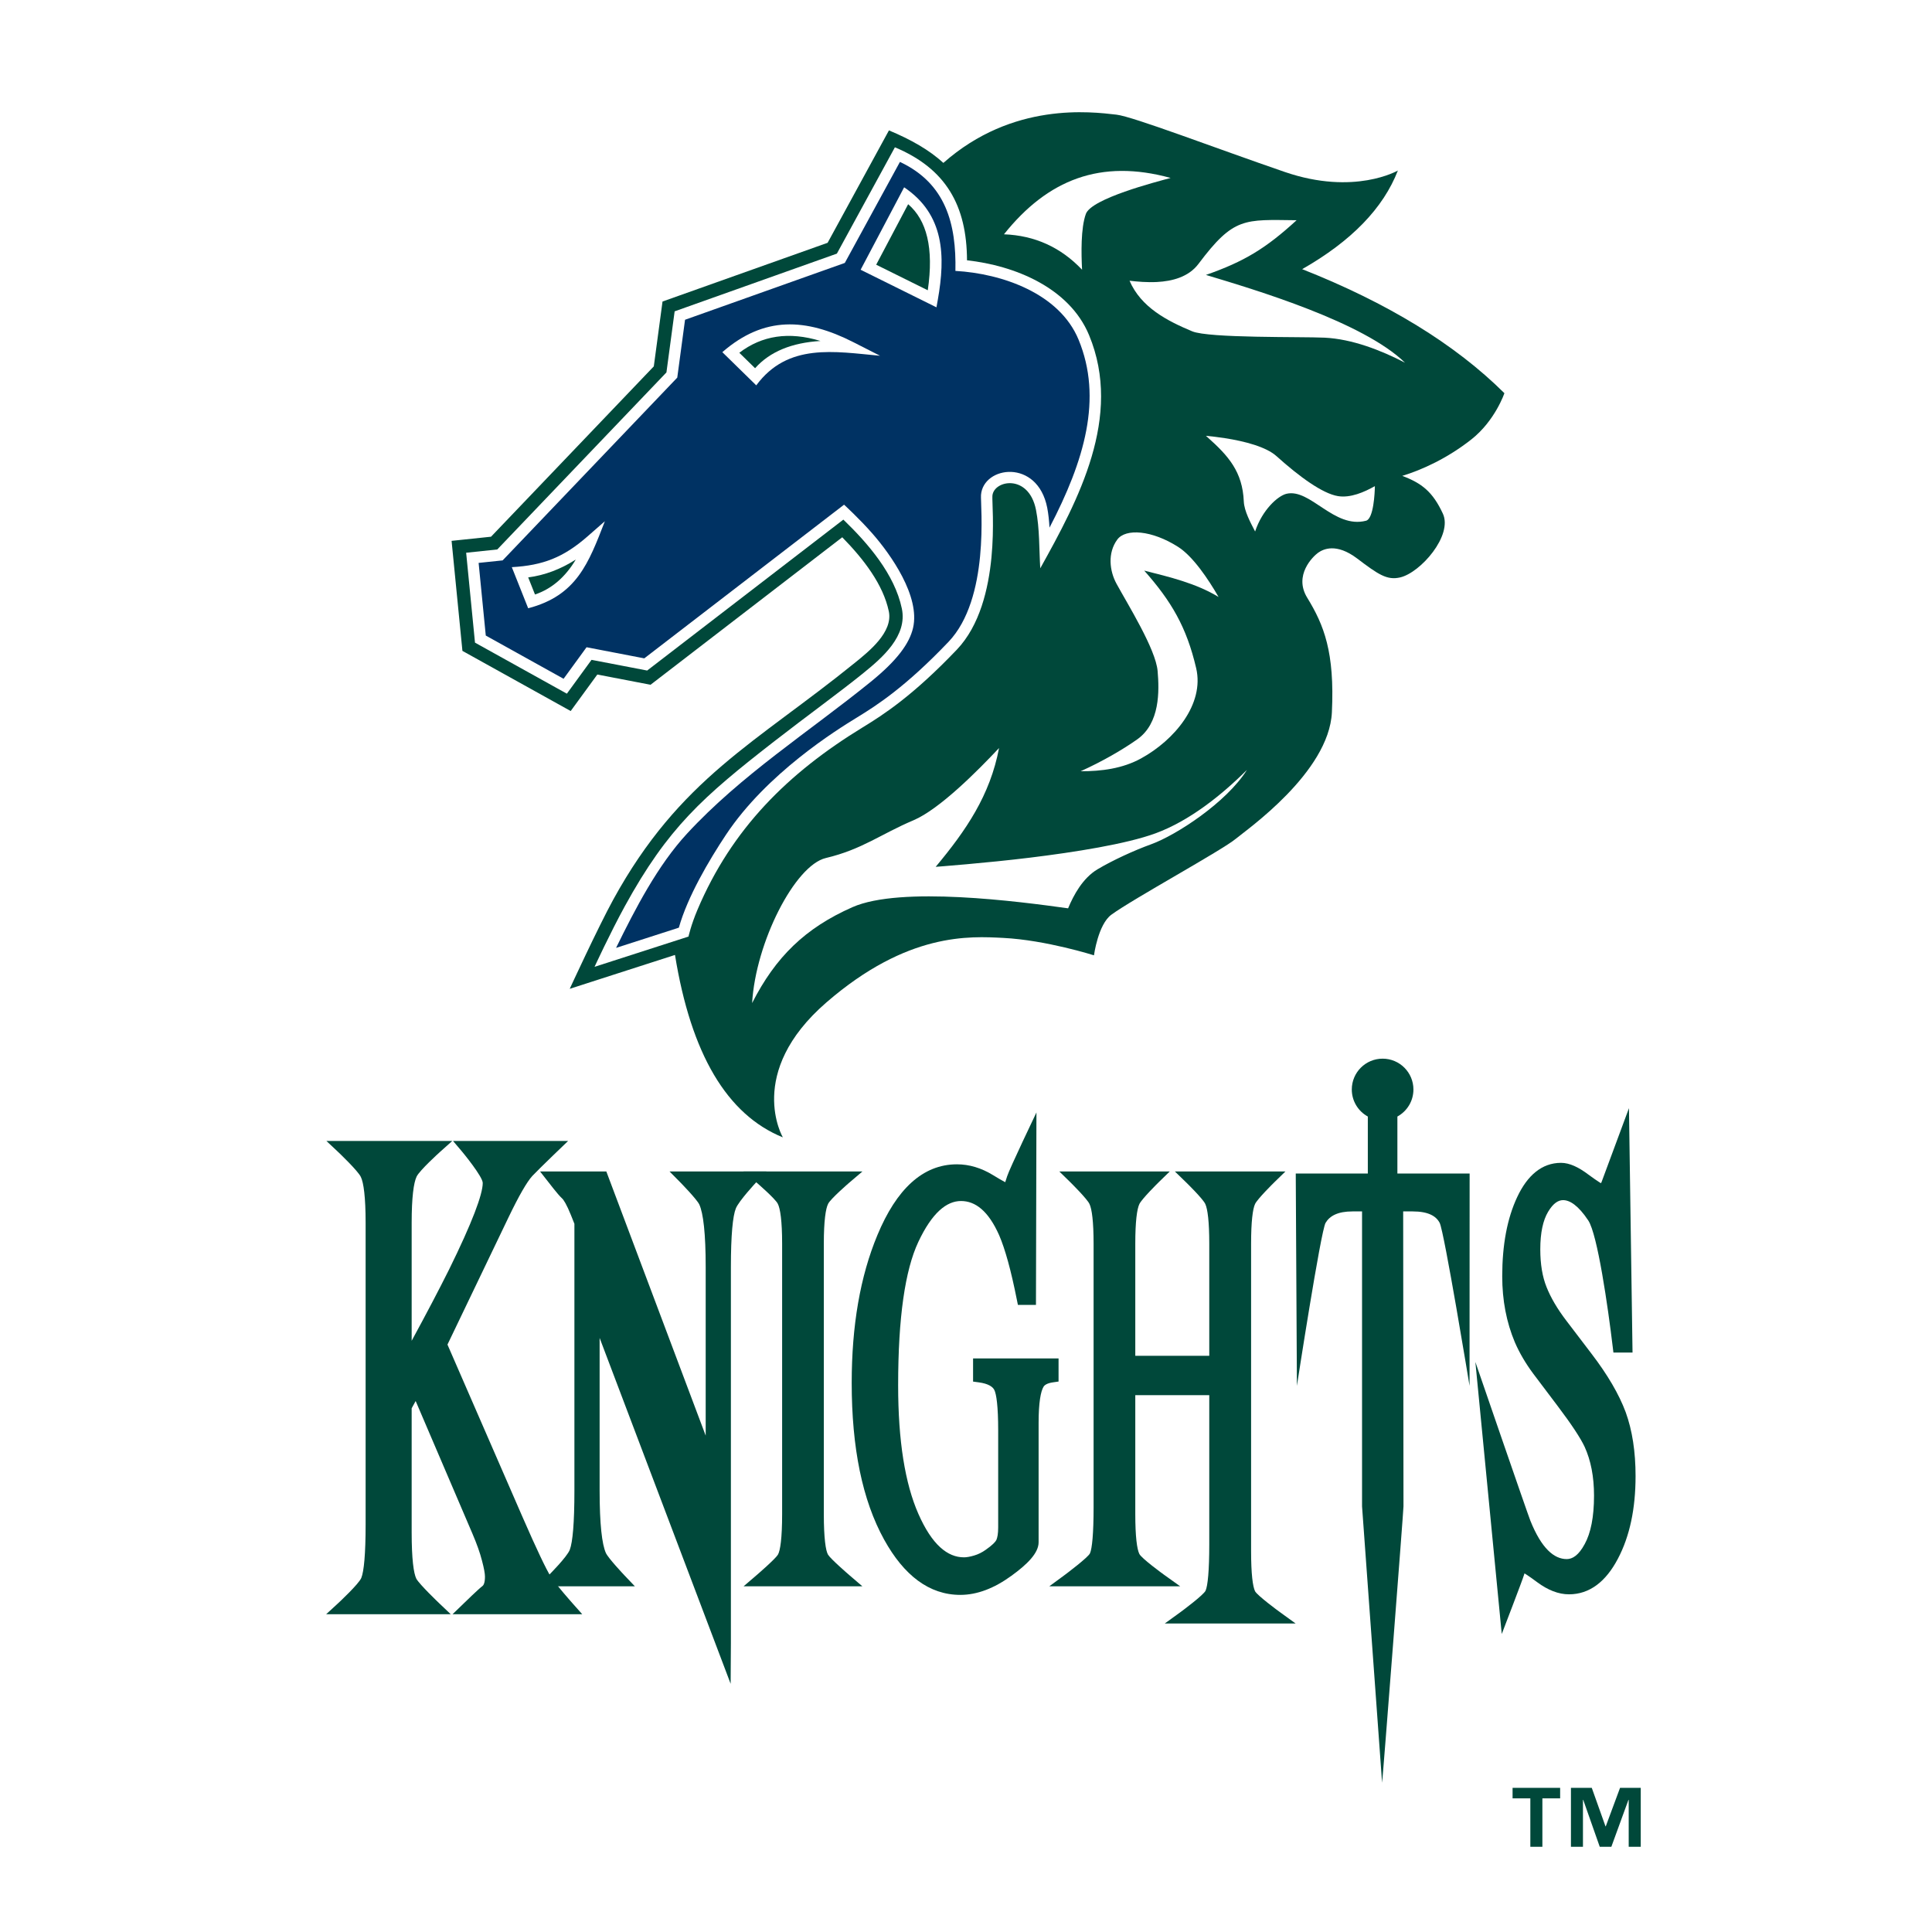 <?xml version="1.0" encoding="utf-8"?>
<!-- Generator: Adobe Illustrator 13.0.0, SVG Export Plug-In . SVG Version: 6.00 Build 14948)  -->
<!DOCTYPE svg PUBLIC "-//W3C//DTD SVG 1.0//EN" "http://www.w3.org/TR/2001/REC-SVG-20010904/DTD/svg10.dtd">
<svg version="1.0" id="Layer_1" xmlns="http://www.w3.org/2000/svg" xmlns:xlink="http://www.w3.org/1999/xlink" x="0px" y="0px"
	 width="192.756px" height="192.756px" viewBox="0 0 192.756 192.756" enable-background="new 0 0 192.756 192.756"
	 xml:space="preserve">
<g>
	<polygon fill-rule="evenodd" clip-rule="evenodd" fill="#FFFFFF" points="0,0 192.756,0 192.756,192.756 0,192.756 0,0 	"/>
	<path fill-rule="evenodd" clip-rule="evenodd" fill="#FFFFFF" d="M128.521,14.525c4.04,1.155,6.487,1.175,8.715,0.465
		c2.227-0.712,4.233-2.156,7.395-3.936c-1.192,3.076-2.134,5.84-3.449,8.364c-1.316,2.524-3.006,4.806-5.701,6.919
		c3.394,1.561,6.476,3.277,9.373,5.266c2.897,1.987,5.615,4.247,8.276,6.897c0,0-0.104,0.322-0.236,0.71s-0.291,0.845-0.396,1.115
		c-0.698,1.779-1.691,3.269-2.924,4.54c-1.23,1.27-2.699,2.319-4.352,3.221c2.306,3.092,1.469,6.998-0.764,9.526
		c-2.231,2.528-5.86,3.681-9.143,1.265c-0.314-0.232-0.711-0.545-1.125-0.828c-0.414-0.285-0.842-0.535-1.218-0.641
		c-0.123,0.089-0.239,0.225-0.301,0.375c-0.062,0.152-0.071,0.317,0.019,0.46c1.304,2.128,2.075,4.127,2.492,6.213
		c0.416,2.086,0.477,4.26,0.357,6.738c-0.267,5.58-3.985,9.66-8.595,13.037c-4.608,3.376-10.107,6.048-13.938,8.811
		c-0.758,0.545-1.112,1.567-1.306,2.664c-0.192,1.094-0.223,2.261-0.334,3.099c0,0-0.584-0.186-1.267-0.4
		c-0.685-0.215-1.469-0.459-1.872-0.578c-4.752-1.41-8.819-2.044-12.668-1.485c-3.852,0.561-7.486,2.313-11.374,5.682
		c-1.328,1.15-2.624,2.604-3.441,4.234c-0.818,1.629-1.157,3.439-0.568,5.297c0.58,1.242,1.234,2.453,1.911,3.654
		c0.677,1.201,1.375,2.389,2.046,3.584c-3.069-1.246-5.852-2.164-8.34-3.531c-2.49-1.369-4.684-3.186-6.581-6.232
		c-0.875-1.408-1.633-2.979-2.285-4.697c-0.651-1.721-1.193-3.594-1.637-5.607l-2.122,0.684l-2.124,0.684l-4.579,1.475l-4.579,1.475
		c0,0,0.61-1.324,1.368-2.957c0.758-1.635,1.663-3.581,2.251-4.829c4.354-9.201,7.659-13.986,11.738-17.978
		c4.079-3.993,8.932-7.191,16.38-13.226c0.297-0.24,0.872-0.695,1.39-1.183c0.517-0.488,0.98-1.005,1.05-1.375
		c-0.168-0.801-0.503-1.563-0.923-2.277c-0.422-0.716-0.927-1.386-1.437-2.007l-4.114,3.165l-4.114,3.163l-4.95,3.809l-4.95,3.809
		l-1.612-0.31l-1.611-0.311l-0.803-0.153l-0.803-0.155l-0.422,0.58l-0.422,0.578l-1.101,1.511l-1.102,1.512l-3.639-2.023
		l-3.639-2.021l-3.4-1.888l-3.4-1.89l-0.737-7.497l-0.738-7.497l1.912-0.199l1.912-0.201l0.883-0.094l0.884-0.092l7.484-7.833
		l7.485-7.833l0.196-1.454l0.193-1.452l0.292-2.158l0.291-2.158l4.615-1.643l4.616-1.641l3.904-1.389l3.906-1.389l1.463-2.679
		l1.46-2.681l1.929-3.536l1.928-3.537c1.129,0.474,2.267,0.938,3.38,1.456c1.11,0.518,2.195,1.091,3.215,1.779
		c2.868-2.098,6.289-3.471,9.841-4.049c3.551-0.576,7.23-0.354,10.613,0.735c2.351,0.758,4.658,1.663,6.969,2.549
		S126.149,13.848,128.521,14.525L128.521,14.525z"/>
	<path fill-rule="evenodd" clip-rule="evenodd" fill="#00483A" d="M111.392,11.44c1.656,0.189,9.841,3.33,16.788,5.716
		c6.949,2.387,11.288-0.145,11.288-0.145c-1.462,3.768-4.646,7.048-9.551,9.843c8.49,3.352,15.255,7.478,20.177,12.374
		c0,0-0.915,2.734-3.301,4.617c-2.39,1.881-4.933,3.039-6.89,3.632c1.957,0.736,3.04,1.592,4.051,3.765
		c1.013,2.172-2.222,5.898-4.27,6.369c-1.3,0.298-2.17-0.29-4.268-1.881c-2.1-1.592-3.401-0.943-3.91-0.582
		c-0.507,0.363-2.46,2.245-1.084,4.487c1.668,2.72,2.749,5.429,2.461,11.435c-0.287,6.006-8.569,11.759-9.553,12.589
		c-1.374,1.16-10.275,6.007-12.447,7.599c-1.329,0.975-1.737,4.054-1.737,4.054s-4.775-1.519-9.045-1.737
		c-3.345-0.17-9.552-0.581-17.655,6.44s-4.342,13.459-4.342,13.459c-5.577-2.262-9.163-8.33-10.76-18.2l-10.502,3.38
		c0,0,2.838-6.158,4.336-8.89c6.647-12.12,14.255-15.648,24.124-23.646c1.382-1.122,3.81-3.045,3.375-5.126
		c-0.56-2.67-2.506-5.206-4.646-7.388L64.905,68.319l-5.31-1.021l-2.657,3.642l-10.802-6.002l-1.081-10.977l3.935-0.413
		L65.23,36.553l0.87-6.47l16.471-5.859l6.119-11.215c2.213,0.925,4.022,1.955,5.43,3.245
		C101.043,10.138,108.857,11.15,111.392,11.44L111.392,11.44z"/>
	<path fill-rule="evenodd" clip-rule="evenodd" fill="#FFFFFF" d="M122.21,43.716c-0.687-0.107-1.34-0.182-1.895-0.235l0.175,0.157
		c2.074,1.851,3.478,3.429,3.604,6.391c0.042,0.96,0.68,2.132,1.129,2.998c0.717-2.169,2.277-3.562,3.131-3.763
		c2.383-0.559,4.745,3.522,7.938,2.689c0.754-0.198,0.871-2.792,0.88-3.454c-1.058,0.606-2.455,1.205-3.692,0.997
		c-1.535-0.257-3.819-1.914-6.129-3.99C126.326,44.585,124.213,44.028,122.21,43.716L122.21,43.716L122.21,43.716z M115.455,28.134
		c-0.998,0.055-1.987-0.034-2.76-0.125c1.143,2.654,3.742,4,6.249,5.046c1.667,0.697,10.887,0.525,13.202,0.634
		c2.736,0.13,5.615,1.244,8.033,2.499c-4.17-4.058-14.831-7.245-19.864-8.758c3.819-1.334,5.979-2.646,9.047-5.458
		c-5.243-0.056-6.267-0.333-9.788,4.354C118.575,27.657,116.919,28.054,115.455,28.134L115.455,28.134L115.455,28.134z
		 M100.166,23.376c4.372-5.474,9.649-7.541,16.628-5.622c-1.48,0.402-7.904,2.052-8.458,3.591c-0.515,1.433-0.46,3.96-0.378,5.564
		C105.847,24.684,103.259,23.494,100.166,23.376L100.166,23.376L100.166,23.376z M109.498,86.731
		c1.498-0.895,3.663-1.888,5.354-2.499c2.485-0.898,7.509-4.164,9.551-7.415c-2.535,2.527-5.737,5.08-9.102,6.319
		c-2.936,1.08-8.113,1.89-12.5,2.428c-4.411,0.543-9.448,0.92-9.448,0.92c3.024-3.626,5.426-7.122,6.323-11.854
		c-2.118,2.256-5.934,6.106-8.547,7.212c-3.256,1.377-5.094,2.897-8.736,3.763c-3.094,0.734-7.005,8.427-7.354,14.47
		c2.345-4.609,5.301-7.489,10.012-9.568c4.815-2.125,16.605-0.566,21.514,0.116C107.11,89.31,108.021,87.612,109.498,86.731
		L109.498,86.731L109.498,86.731z M117.541,54.563c-2.612-1.667-5.229-1.864-6.067-0.733c-0.989,1.34-0.778,3.136-0.075,4.419
		c1.134,2.078,3.906,6.514,4.096,8.695c0.171,1.997,0.251,5.215-2.042,6.829c-1.467,1.034-3.458,2.189-5.638,3.175
		c2.07,0.005,4.177-0.263,6.025-1.278c3.333-1.827,6.343-5.417,5.502-9.007c-0.962-4.119-2.488-6.689-5.182-9.734
		c2.546,0.645,5.144,1.254,7.417,2.631C120.532,57.753,119.023,55.507,117.541,54.563L117.541,54.563z"/>
	<path fill-rule="evenodd" clip-rule="evenodd" fill="#FFFFFF" d="M64.568,66.899l-5.551-1.066l-2.46,3.375l-9.167-5.093
		l-0.882-8.968l3.105-0.327l16.877-17.663l0.819-6.094l16.186-5.759l5.789-10.608c5.103,2.137,7.171,5.818,7.195,11.275
		c4.733,0.518,10.212,2.718,12.18,7.471c3.374,8.153-1.082,16.449-4.872,23.259c-0.117-1.887-0.058-3.973-0.425-5.827
		c-0.722-3.65-4.232-2.976-4.351-1.402c-0.036,0.476,0.201,3.089-0.095,6.155c-0.3,3.088-1.143,6.766-3.454,9.189
		c-4.388,4.603-7.335,6.498-9.388,7.751c-7.466,4.562-13.072,10.126-16.49,18.206c-0.648,1.532-0.892,2.667-0.892,2.667l-9.374,3.02
		c0,0,1.55-3.362,3.026-6.057c4.294-7.826,7.775-10.892,14.833-16.386c3.33-2.59,6.585-4.939,8.963-6.866
		c1.867-1.514,4.412-3.691,3.838-6.432c-0.717-3.433-3.382-6.512-5.836-8.877L64.568,66.899L64.568,66.899z"/>
	<path fill-rule="evenodd" clip-rule="evenodd" fill="#003263" d="M93.565,29.914l-0.134,0.748l-7.566-3.75l4.341-8.224
		C94.233,21.396,94.339,25.539,93.565,29.914L93.565,29.914L93.565,29.914z M85.155,34.147l2.647,1.348
		c-4.555-0.419-9.209-1.305-12.35,2.952l-3.385-3.312C76.233,31.512,80.397,31.725,85.155,34.147L85.155,34.147L85.155,34.147z
		 M58.602,53.53l1.746-1.527c-1.622,4.177-2.811,7.423-7.652,8.684l-1.632-4.102C54.171,56.414,56.224,55.609,58.602,53.53
		L58.602,53.53L58.602,53.53z M64.28,65.684l19.932-15.331c0,0,1.514,1.378,2.832,2.884c1.83,2.087,4.785,6.264,4.051,9.414
		c-0.363,1.547-1.571,3.226-4.238,5.387c-6.149,4.981-12.915,9.283-18.318,15.14c-2.932,3.176-5.164,7.502-7.073,11.392l6.264-2.016
		c0.863-3.08,2.995-6.703,4.702-9.274c4.064-6.123,11.031-10.452,13.048-11.684c1.988-1.215,4.854-3.05,9.159-7.565
		c2.034-2.135,2.85-5.482,3.142-8.514c0.297-3.054,0.059-5.658,0.094-6.13c0.219-2.904,5.632-3.662,6.606,1.268
		c0.125,0.643,0.19,1.328,0.229,1.987c3.491-6.684,5.32-12.904,2.896-18.763c-1.916-4.624-7.659-6.59-12.284-6.85
		c0.1-4.695-0.957-8.724-5.535-10.874l-5.5,10.078l-15.94,5.67l-0.776,5.773L50.148,55.911l-2.396,0.25l0.714,7.248l7.763,4.313
		l2.292-3.146L64.28,65.684L64.28,65.684z"/>
	<path fill-rule="evenodd" clip-rule="evenodd" fill="#00483A" d="M92.564,28.961c0.62-4.223-0.11-7.006-1.958-8.587l-3.188,6.036
		L92.564,28.961L92.564,28.961L92.564,28.961z M81.861,34.019c-3.167-0.966-5.845-0.543-8.099,1.178l1.573,1.54
		C76.819,35.069,79.022,34.189,81.861,34.019L81.861,34.019L81.861,34.019z M57.449,55.824c-1.522,0.971-3.107,1.571-4.751,1.784
		l0.679,1.706C55.015,58.76,56.377,57.617,57.449,55.824L57.449,55.824z"/>
	<path fill-rule="evenodd" clip-rule="evenodd" fill="#FFFFFF" d="M134,122.893c-0.285,0.635-2.67,15.242-2.732,15.66l-3.767-0.277
		l-0.127-23.088h7.199v-2.838c-0.981-0.906-1.599-2.207-1.599-3.65c0-2.746,2.226-4.973,4.971-4.973c2.744,0,4.97,2.227,4.97,4.973
		c0,1.443-0.617,2.744-1.601,3.65v2.838h7.206l-0.008,23.078l-3.765,0.307c-0.06-0.367-2.536-15.211-2.788-15.682l-0.038,32.967
		c0,0-4.174,28.102-4.236,28.023c0,0-3.637-27.916-3.563-28.023l-0.122-5.57V122.893L134,122.893z"/>
	<path fill-rule="evenodd" clip-rule="evenodd" fill="#FFFFFF" d="M44.973,116.514c-0.189,0.174-0.501,0.465-0.825,0.783
		c-0.237,0.234-0.483,0.484-0.685,0.711c-0.079,0.09-0.164,0.146-0.19,0.201c-0.08,0.164-0.306,1.199-0.306,3.785v4.104l0.137-0.273
		c2.217-4.5,3.045-6.859,3.152-7.645c-0.191-0.193-0.404-0.5-0.62-0.795C45.4,117.059,45.158,116.75,44.973,116.514L44.973,116.514
		L44.973,116.514z M44.141,157.615c0.386,0.395,0.752,0.75,0.91,0.9l4.667,4.432h-9.243H27.68l4.771-4.385
		c0.035-0.029,0.518-0.48,1.022-0.992c0.239-0.242,0.483-0.5,0.68-0.73c0.101-0.281,0.431-1.738,0.431-4.76v-30.086
		c0-2.639-0.241-3.652-0.29-3.748c-0.026-0.055-0.12-0.137-0.198-0.229c-0.2-0.23-0.441-0.49-0.676-0.732
		c-0.494-0.508-0.961-0.951-0.991-0.979l-4.645-4.369h13.328h8.971h11.317c0,0-6.323,6.049-6.908,6.682
		c-0.317,0.357-0.998,1.459-2.066,3.688l-5.702,11.881l7.143,16.406c1.438,3.289,2.318,5.115,2.707,5.736
		c0.17,0.254,0.612,0.803,1.106,1.385c0.47,0.553,0.884,1.02,0.894,1.031l3.733,4.201H49.719l-4.589-4.355l0.638-0.768
		c0.201-0.189,0.427-0.402,0.631-0.588c0.047-0.264-0.019-0.594-0.143-1.059c-0.175-0.684-0.464-1.49-0.852-2.393l-2.437-5.693
		v4.801c0,2.535,0.2,3.553,0.252,3.732c0.05,0.066,0.136,0.154,0.228,0.256C43.654,157.113,43.902,157.371,44.141,157.615
		L44.141,157.615z"/>
	<path fill-rule="evenodd" clip-rule="evenodd" fill="#FFFFFF" d="M55.414,122.465l-0.209-0.527
		c-0.175-0.436-0.323-0.754-0.446-0.975c-0.214-0.191-0.391-0.441-0.524-0.598c-0.15-0.174-0.322-0.381-0.483-0.582
		c-0.299-0.371-3.742-4.801-3.742-4.801h11.796l6.707,17.832v-6.395c0-3.441-0.271-5.035-0.463-5.455
		c-0.166-0.205-0.51-0.588-0.708-0.805c-0.412-0.453-0.803-0.852-0.828-0.877l-4.249-4.301h18.582l-4.001,4.256
		c-0.022,0.023-0.426,0.455-0.858,0.971c-0.207,0.242-0.42,0.506-0.596,0.75c-0.094,0.125-0.184,0.229-0.217,0.314
		c-0.14,0.342-0.356,1.84-0.356,5.146v37.512l-0.023,4.072l0.03,10.824l-13.104-34.994v4.887c0,3.42,0.265,5.014,0.457,5.439
		c0.164,0.209,0.511,0.617,0.704,0.836c0.406,0.463,0.791,0.869,0.815,0.895l4.07,4.27H49.029l4.365-4.322
		c0.028-0.027,0.454-0.455,0.906-0.957c0.213-0.236,0.431-0.49,0.611-0.721c0.07-0.092,0.147-0.156,0.17-0.215
		c0.141-0.395,0.333-1.938,0.333-5.225V122.465L55.414,122.465z"/>
	<path fill-rule="evenodd" clip-rule="evenodd" fill="#FFFFFF" d="M76.138,124.082c0-1.037-0.04-1.846-0.111-2.449
		c-0.028-0.238-0.062-0.439-0.1-0.598c-0.181-0.191-0.545-0.586-0.758-0.785c-0.453-0.424-0.882-0.793-0.912-0.82l-5.22-4.447H91.19
		l-5.224,4.447c-0.029,0.027-0.46,0.396-0.912,0.82c-0.214,0.201-0.434,0.412-0.615,0.604c-0.04,0.16-0.215,0.539-0.244,0.779
		c-0.071,0.604-0.11,1.412-0.11,2.449v26.977c0,1.111,0.039,1.955,0.109,2.568c0.028,0.238,0.058,0.432,0.096,0.584
		c0.189,0.189,0.523,0.471,0.746,0.674c0.468,0.426,0.908,0.807,0.936,0.83l5.186,4.445H69.066l5.185-4.445
		c0.028-0.023,0.468-0.404,0.936-0.83c0.223-0.203,0.452-0.42,0.641-0.609c0.038-0.152,0.174-0.41,0.2-0.648
		c0.071-0.615,0.111-1.457,0.111-2.568V124.082L76.138,124.082z"/>
	<path fill-rule="evenodd" clip-rule="evenodd" fill="#FFFFFF" d="M105.654,139.746l-0.015,0.105c-0.078,0.52-0.12,1.209-0.12,2.088
		v11.934c0,1.211-0.627,2.195-1.229,2.895c-0.628,0.727-1.445,1.393-2.28,1.994c-1.922,1.395-4,2.256-6.198,2.256
		c-4.067,0-7.106-2.605-9.253-6.484c-2.389-4.32-3.476-9.906-3.476-16.562c0-5.885,0.875-11.068,2.715-15.48
		c1.981-4.768,5.074-8.219,9.68-8.219c1.355,0,2.647,0.338,3.857,0.949c0.283-0.627,0.633-1.387,0.979-2.123
		c0.705-1.508,5.008-10.502,5.008-10.502l-0.073,29.49h-5.247l-0.404-2.033c-0.574-2.895-1.136-4.871-1.65-6.062
		c-0.955-2.141-1.749-2.27-2.068-2.27c-0.245,0-1.226,0.193-2.542,2.992c-1.13,2.404-1.833,6.777-1.833,13.496
		c0,5.428,0.678,9.391,1.859,12.07c1.275,2.898,2.353,3.199,2.81,3.199c0.022,0,0.176-0.008,0.487-0.102
		c0.186-0.055,0.384-0.15,0.59-0.295c0.195-0.137,0.336-0.246,0.432-0.33c0.009-0.102,0.013-0.223,0.013-0.359v-9.684
		c0-1.105-0.037-1.949-0.103-2.566l-0.04-0.318l-0.167-0.031l-2.194-0.289v-5.865h12.318v5.848L105.654,139.746L105.654,139.746z"/>
	<path fill-rule="evenodd" clip-rule="evenodd" fill="#FFFFFF" d="M118.689,156.611c0.039-0.672,0.062-1.516,0.062-2.549v-12.975
		h-3.591v9.971c0,2.352,0.207,3.137,0.207,3.137c0.207,0.186,0.502,0.338,0.757,0.539c0.541,0.428,1.067,0.809,1.116,0.842
		L118.689,156.611L118.689,156.611L118.689,156.611z M116.963,119.273c-0.071,0.068-0.459,0.451-0.873,0.891
		c-0.195,0.209-0.396,0.428-0.563,0.625c-0.021,0.041-0.365,1.008-0.365,3.293v9.289h3.591v-9.289c0-2.283-0.192-3.107-0.219-3.162
		c-0.165-0.195-0.495-0.547-0.69-0.752c-0.412-0.438-0.803-0.822-0.828-0.848L116.963,119.273L116.963,119.273L116.963,119.273z
		 M107.213,124.082c0-2.281-0.204-3.104-0.227-3.148c-0.162-0.197-0.501-0.564-0.694-0.773c-0.409-0.438-0.796-0.82-0.824-0.846
		l-4.429-4.332h11.503h8.82h11.536l-4.442,4.332c-0.025,0.027-0.416,0.41-0.827,0.848c-0.195,0.209-0.396,0.428-0.564,0.625
		c-0.036,0.107-0.352,1.096-0.352,3.295v30.691c0,1.895,0.131,2.781,0.185,3.061c0.209,0.188,0.53,0.418,0.786,0.621
		c0.54,0.428,1.062,0.811,1.107,0.844l6.332,4.572h-24.759l5.124-3.711H98.919l6.201-4.561c0.054-0.039,0.599-0.449,1.156-0.898
		c0.263-0.211,0.527-0.434,0.736-0.623c0.038-0.201,0.081-0.439,0.107-0.752c0.06-0.725,0.093-1.707,0.093-2.977V124.082
		L107.213,124.082z"/>
	<path fill-rule="evenodd" clip-rule="evenodd" fill="#FFFFFF" d="M158.655,131.766c-0.196-1.412-0.425-2.93-0.674-4.344
		c-0.207-1.193-0.43-2.305-0.655-3.201c-0.247-0.979-0.422-1.375-0.443-1.404c-0.323-0.486-0.588-0.793-0.782-0.977
		c-0.272,0.457-0.532,1.297-0.532,2.805c0,1.33,0.195,2.332,0.487,3.061c0.341,0.859,0.904,1.842,1.736,2.928L158.655,131.766
		L158.655,131.766L158.655,131.766z M151.811,159.066c0.757,2.104-3.091,12.145-3.091,12.145l-3.406-35.145l3.676-0.799
		c0,0,5.166,15.031,5.45,15.74c0.51,1.268,0.986,1.971,1.347,2.33c0.173,0.172,0.298,0.248,0.371,0.281
		c0.026-0.021,0.059-0.051,0.287-0.477c0.382-0.699,0.696-1.932,0.696-3.92c0-1.693-0.284-3.033-0.77-4.1
		c-0.321-0.672-1.095-1.875-2.479-3.707l-2.44-3.232c-0.836-1.127-1.533-2.309-2.054-3.516c-0.954-2.258-1.416-4.719-1.416-7.328
		c0-3.305,0.514-6.246,1.675-8.717c1.166-2.479,3.125-4.498,6.085-4.5c1.132,0,2.174,0.436,3.071,0.998l4.722-8.209l0.881,3.621
		l0.385,26.307H162.3c0.697,1.156,1.261,2.291,1.673,3.398c0.755,2.078,1.101,4.445,1.103,7.031c0,3.467-0.614,6.553-1.992,9.146
		c-1.37,2.602-3.51,4.543-6.547,4.543c-1.584,0-3.027-0.645-4.271-1.561L151.811,159.066L151.811,159.066z"/>
	<path fill-rule="evenodd" clip-rule="evenodd" fill="#00483A" d="M36.478,152.08v-30.086c0-2.543-0.196-4.008-0.479-4.576
		c-0.284-0.604-2.209-2.436-2.271-2.492l-1.162-1.092h12.557l-1.233,1.102c-0.065,0.059-2.021,1.826-2.323,2.449
		c-0.299,0.619-0.495,2.098-0.495,4.609v11.777c1.474-2.709,2.716-5.078,3.729-7.105c2.31-4.688,3.362-7.51,3.362-8.641
		c0-0.625-1.964-3.014-2.082-3.152l-0.881-1.039H56.68c0,0-2.979,2.852-3.578,3.5c-0.524,0.578-1.314,1.928-2.382,4.154
		l-6.076,12.662l7.488,17.201c1.419,3.248,2.358,5.219,2.839,5.986c0.477,0.74,2.168,2.645,2.187,2.666l0.934,1.051H45.148
		c0,0,1.499-1.455,1.921-1.854c0.383-0.361,0.863-0.811,1.081-0.973c0.082-0.062,0.235-0.281,0.235-0.926
		c0-0.295-0.088-0.818-0.299-1.604c-0.195-0.766-0.51-1.652-0.941-2.66l-5.674-13.256l-0.399,0.723v12.387
		c0,2.619,0.193,4.09,0.471,4.629c0.333,0.582,2.229,2.395,2.282,2.443l1.147,1.09H32.54l1.192-1.096
		c0.075-0.07,2.064-1.92,2.314-2.523C36.311,156.781,36.478,155.055,36.478,152.08L36.478,152.08z"/>
	<path fill-rule="evenodd" clip-rule="evenodd" fill="#00483A" d="M57.309,148.721V122.1l-0.344-0.863
		c-0.43-1.074-0.748-1.561-0.893-1.678c-0.108-0.096-0.266-0.27-0.398-0.424c-0.14-0.164-0.299-0.355-0.448-0.543
		c-0.294-0.363-1.346-1.715-1.346-1.715h6.613l9.914,26.357V126.42c0-3.361-0.241-5.387-0.638-6.248
		c-0.246-0.523-1.855-2.166-1.909-2.221l-1.062-1.074h9.666l-1.001,1.062c-0.046,0.051-1.74,1.871-2.046,2.619
		c-0.307,0.752-0.496,2.652-0.496,5.861v37.508l-0.025,4.066l-13.072-34.508v15.234c0,3.342,0.235,5.361,0.625,6.225
		c0.239,0.525,1.821,2.197,1.872,2.252l1.018,1.068h-9.705l1.092-1.082c0.06-0.059,1.85-1.85,2.121-2.559
		C57.135,153.865,57.309,151.949,57.309,148.721L57.309,148.721z"/>
	<path fill-rule="evenodd" clip-rule="evenodd" fill="#00483A" d="M78.033,151.059v-26.977c0-2.266-0.188-3.529-0.44-3.996
		c-0.271-0.514-2.042-2.043-2.107-2.098l-1.306-1.111h11.865l-1.305,1.111c-0.066,0.057-1.837,1.586-2.108,2.098
		c-0.253,0.467-0.439,1.73-0.439,3.996v26.977c0,2.406,0.187,3.662,0.422,4.055c0.277,0.445,2.069,1.992,2.128,2.041l1.295,1.111
		H74.188l1.295-1.111c0.058-0.049,1.852-1.596,2.128-2.041C77.846,154.721,78.033,153.465,78.033,151.059L78.033,151.059z"/>
	<path fill-rule="evenodd" clip-rule="evenodd" fill="#00483A" d="M100.291,117.949c0.06-0.168,0.123-0.371,0.195-0.6
		c0.222-0.719,2.92-6.359,2.92-6.359l-0.048,19.201h-1.801l-0.103-0.508c-0.581-2.93-1.172-5.064-1.768-6.445
		c-1.083-2.436-2.378-3.41-3.806-3.412c-1.431,0-2.884,1.158-4.258,4.08c-1.32,2.807-2.014,7.543-2.014,14.303
		c0,5.547,0.688,9.809,2.02,12.832c1.356,3.082,2.907,4.334,4.544,4.334c0.262,0,0.604-0.055,1.029-0.184
		c0.394-0.117,0.774-0.303,1.138-0.562c0.674-0.469,0.976-0.797,1.067-0.979c0.105-0.234,0.183-0.633,0.183-1.258v-9.684
		c0-2.383-0.176-3.65-0.396-4.053c-0.162-0.301-0.585-0.611-1.56-0.74l-0.549-0.074v-2.309h8.529v2.305l-0.543,0.078
		c-0.621,0.086-0.862,0.287-0.954,0.439c-0.282,0.459-0.493,1.59-0.493,3.584v11.934c0,1.086-1.146,2.213-2.726,3.354
		c-1.705,1.238-3.404,1.896-5.087,1.896c-3.105,0-5.625-1.945-7.596-5.508c-2.178-3.938-3.239-9.168-3.239-15.645
		c0-5.705,0.848-10.629,2.568-14.752c1.881-4.525,4.49-7.053,7.932-7.053c1.234,0,2.433,0.365,3.587,1.07
		C99.584,117.553,99.991,117.791,100.291,117.949L100.291,117.949z"/>
	<path fill-rule="evenodd" clip-rule="evenodd" fill="#00483A" d="M109.108,150.35v-26.268c0-2.199-0.169-3.463-0.411-3.963
		c-0.243-0.52-1.848-2.104-1.903-2.16l-1.107-1.082h11.02l-1.111,1.082c-0.055,0.055-1.665,1.641-1.918,2.164
		c-0.243,0.5-0.41,1.76-0.41,3.959v11.184h7.381v-11.184c0-2.199-0.163-3.463-0.399-3.965c-0.243-0.52-1.856-2.1-1.916-2.156
		l-1.116-1.084h11.03l-1.112,1.082c-0.055,0.055-1.663,1.635-1.918,2.16c-0.234,0.504-0.396,1.764-0.396,3.963v30.691
		c0,2.244,0.163,3.51,0.396,3.988c0.257,0.453,2.367,2.002,2.467,2.072l1.582,1.145h-13.058l1.576-1.143
		c0.12-0.086,2.318-1.717,2.498-2.139c0.213-0.484,0.366-1.961,0.366-4.635v-14.867h-7.381v11.863c0,2.246,0.169,3.51,0.406,3.982
		c0.225,0.449,2.365,2.006,2.468,2.078l1.603,1.146h-13.052l1.551-1.141c0.111-0.084,2.314-1.732,2.504-2.148
		C108.959,154.494,109.108,153.023,109.108,150.35L109.108,150.35z"/>
	<path fill-rule="evenodd" clip-rule="evenodd" fill="#00483A" d="M152.1,156.977c-0.013,0.027-0.028,0.072-0.048,0.145
		c-0.102,0.396-2.222,5.902-2.222,5.902l-2.632-27.141c0,0,5.197,15.117,5.484,15.83c1.119,2.791,2.377,3.838,3.631,3.838
		c0.569,0,1.185-0.367,1.797-1.506c0.598-1.092,0.926-2.68,0.926-4.822c0-1.902-0.32-3.523-0.943-4.887
		c-0.406-0.861-1.287-2.207-2.688-4.061l-2.437-3.229c-0.758-1.021-1.371-2.064-1.829-3.123c-0.844-2-1.262-4.199-1.262-6.584
		c0-3.121,0.488-5.766,1.495-7.91c1.007-2.146,2.448-3.41,4.371-3.412c0.857,0,1.769,0.445,2.715,1.16
		c0.446,0.328,0.79,0.568,1.045,0.732c0.088,0.057,0.159,0.107,0.222,0.141c0.009-0.016,0.045-0.07,0.061-0.115
		c0.109-0.279,2.735-7.375,2.735-7.375l0.356,24.387h-1.907l-0.068-0.559c-0.477-4.002-1.522-11.244-2.441-12.621
		c-0.999-1.508-1.848-2.029-2.511-2.029c-0.459,0-0.971,0.277-1.502,1.172c-0.494,0.832-0.774,2.055-0.774,3.734
		c0,1.504,0.217,2.752,0.623,3.764c0.42,1.059,1.079,2.186,1.99,3.375l2.504,3.287c1.593,2.084,2.735,4.027,3.403,5.822
		c0.661,1.822,0.986,3.953,0.986,6.377c0,3.25-0.58,6.014-1.771,8.26c-1.185,2.252-2.8,3.537-4.873,3.537
		c-1.057,0-2.11-0.428-3.146-1.191c-0.464-0.346-0.83-0.605-1.097-0.777L152.1,156.977L152.1,156.977z"/>
	<path fill-rule="evenodd" clip-rule="evenodd" fill="#00483A" d="M146.625,117.082l-0.008,21.184c0,0-2.531-15.42-2.981-16.26
		c-0.354-0.684-1.141-1.141-2.686-1.143h-0.955l0.031,29.424c0.034,0.01-2.101,27.578-2.134,27.578c0-0.062-1.993-27.578-2-27.578
		v-29.424h-0.953c-1.455,0-2.268,0.438-2.686,1.141c-0.483,0.826-2.86,16.262-2.86,16.262l-0.115-21.184h7.19v-5.686
		c-0.954-0.521-1.599-1.535-1.599-2.697c0-1.699,1.375-3.076,3.075-3.076c1.698,0,3.074,1.377,3.074,3.076
		c0,1.162-0.646,2.176-1.6,2.697v5.686H146.625L146.625,117.082z"/>
	<path fill-rule="evenodd" clip-rule="evenodd" fill="#00483A" d="M155.655,179.422h-1.771v4.83h-1.202v-4.83h-1.772v-1.047h4.746
		V179.422L155.655,179.422L155.655,179.422z M163.697,184.252h-1.201v-4.676h-0.027l-1.704,4.676h-1.158l-1.646-4.676h-0.029v4.676
		h-1.199v-5.877h2.079l1.368,3.838h0.028l1.424-3.838h2.066V184.252L163.697,184.252z"/>
</g>
</svg>

